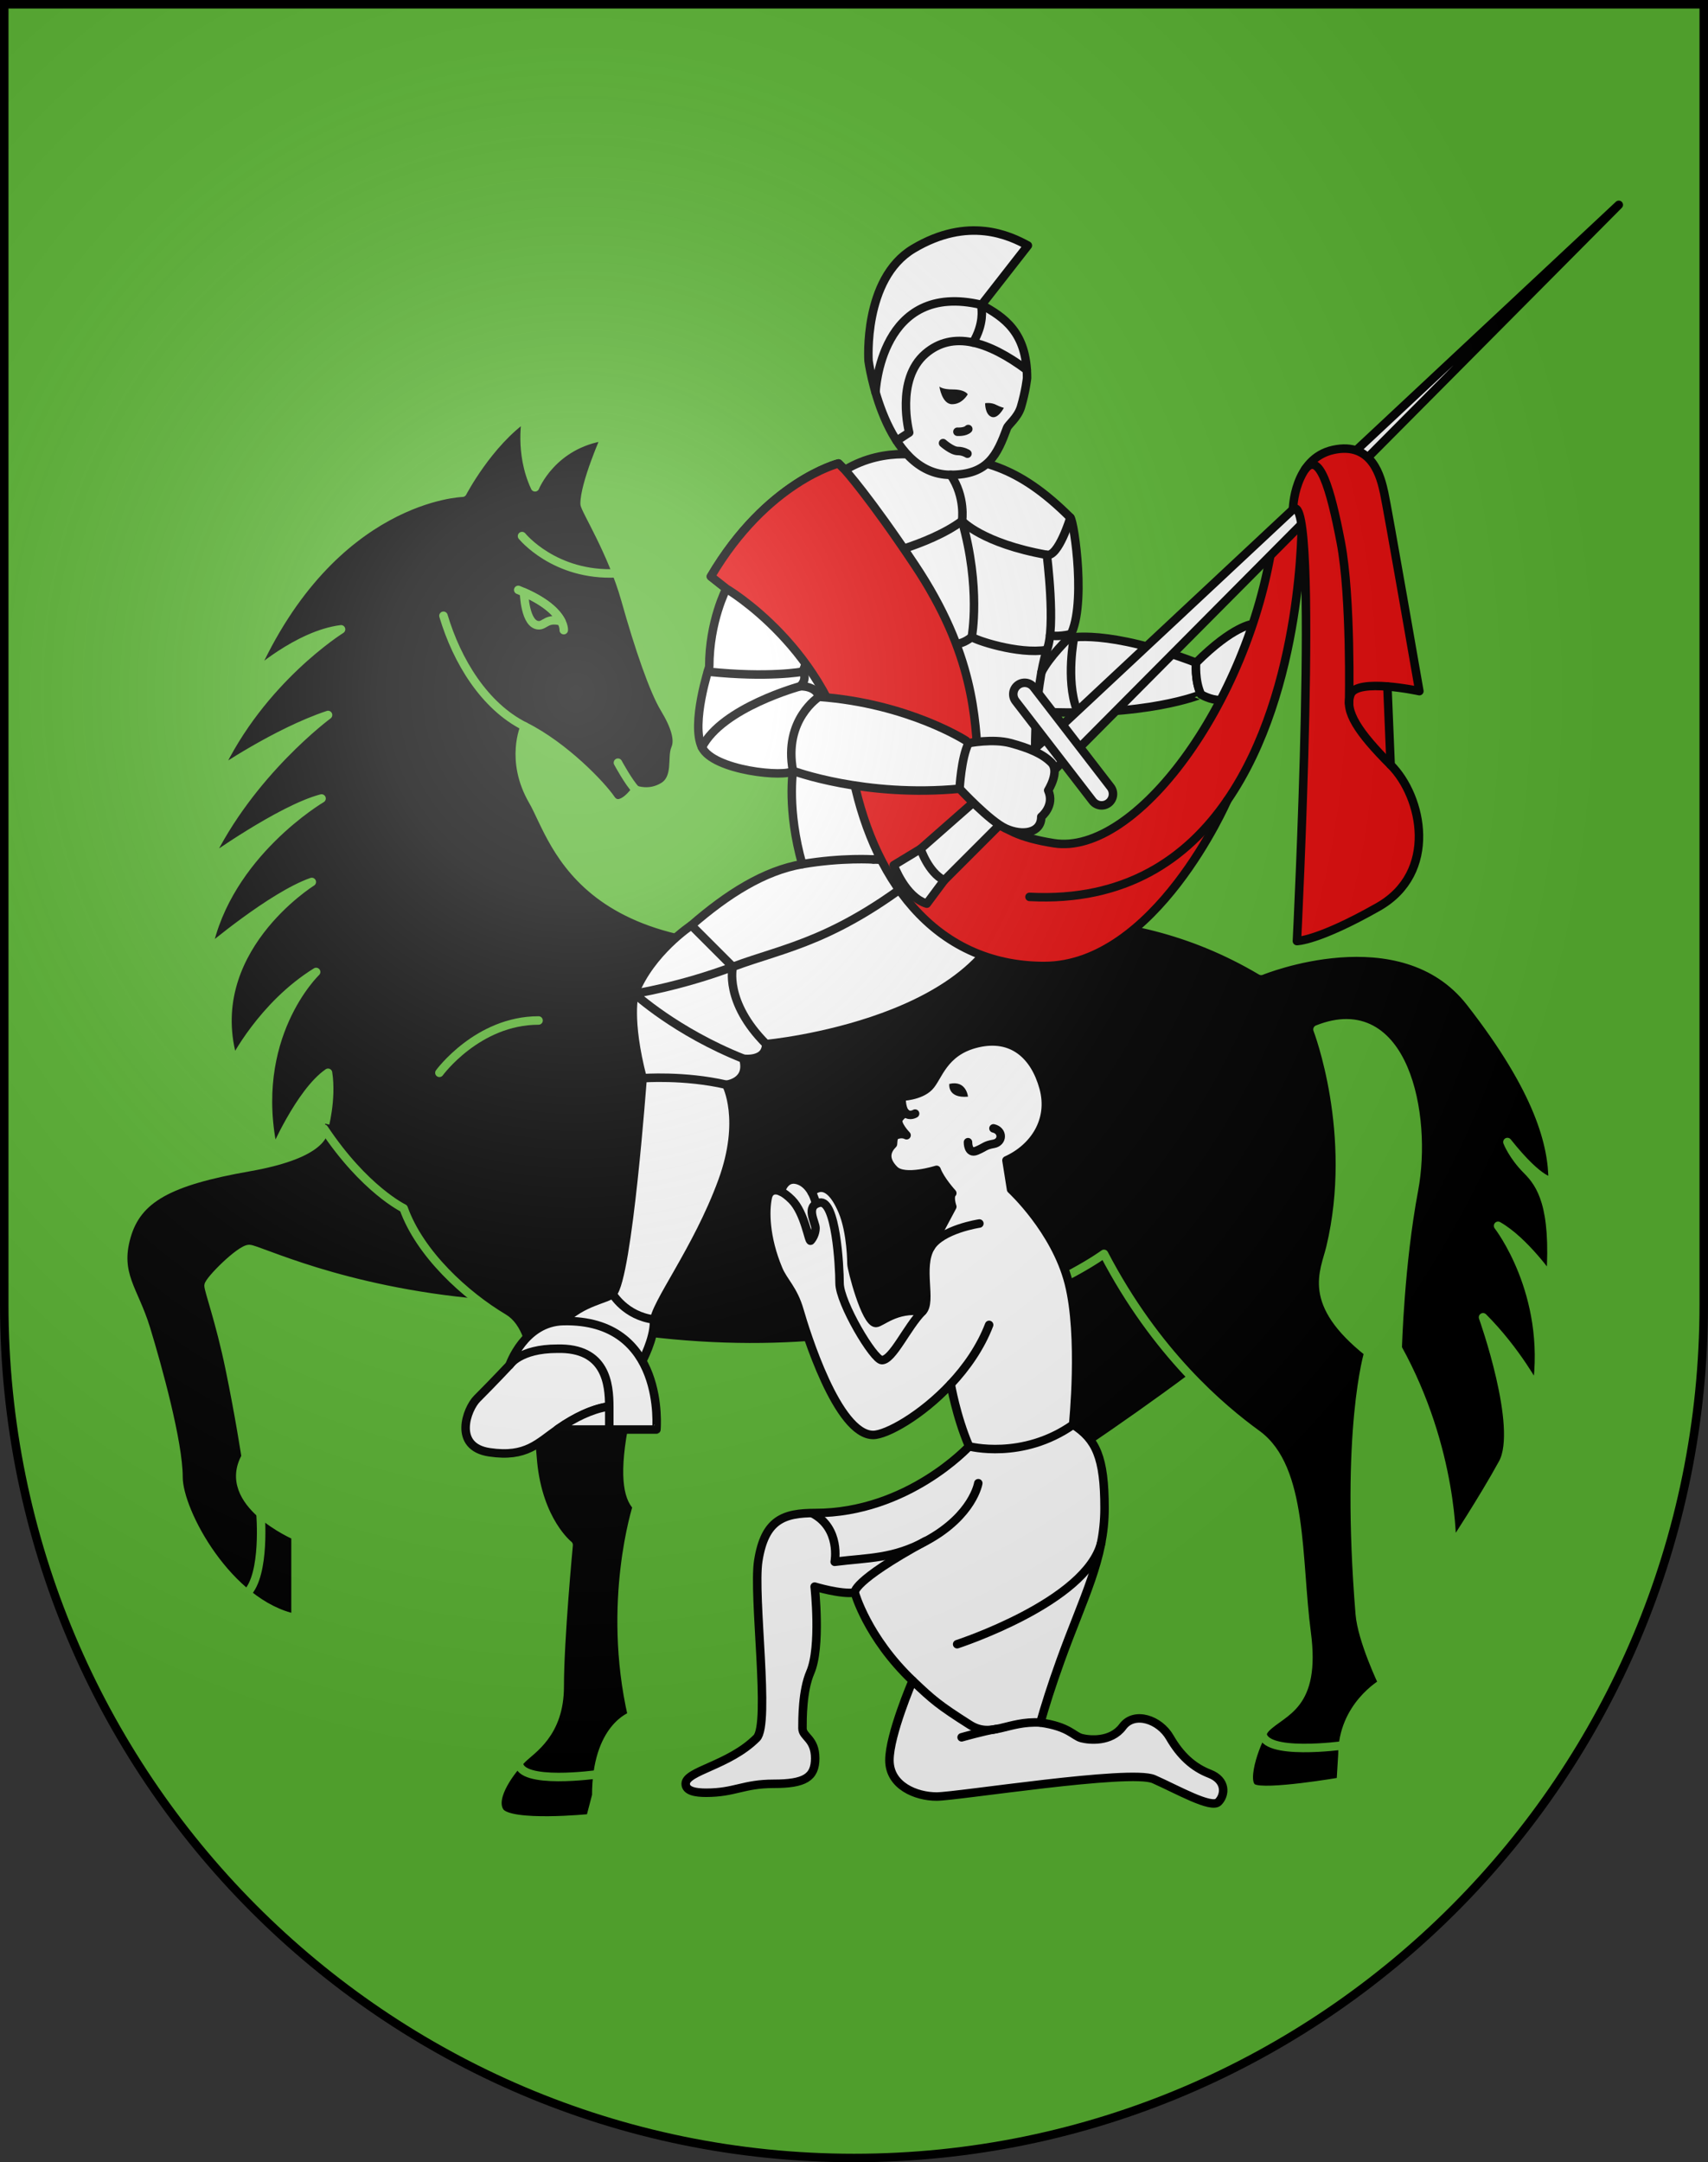 <?xml version="1.0" encoding="UTF-8" standalone="no"?>
<svg
   xmlns:dc="http://purl.org/dc/elements/1.1/"
   xmlns:cc="http://creativecommons.org/ns#"
   xmlns:rdf="http://www.w3.org/1999/02/22-rdf-syntax-ns#"
   xmlns:svg="http://www.w3.org/2000/svg"
   xmlns="http://www.w3.org/2000/svg"
   xmlns:xlink="http://www.w3.org/1999/xlink"
   xmlns:sodipodi="http://sodipodi.sourceforge.net/DTD/sodipodi-0.dtd"
   xmlns:inkscape="http://www.inkscape.org/namespaces/inkscape"
   height="763"
   width="603"
   version="1.0"
   id="svg20"
   sodipodi:version="0.32"
   inkscape:version="0.46"
   sodipodi:docname="RoncoSopraAscona-coat_of_arms.svg"
   sodipodi:docbase="C:\Documents and Settings\Steve\Bureau\Blason Villages Suisse pour Wikipédia (par Delta-9)"
   inkscape:output_extension="org.inkscape.output.svg.inkscape">
  <rect width="100%" height="100%" fill="#333333" stroke="none"/>
  <defs
     id="defs29"><inkscape:perspective
   sodipodi:type="inkscape:persp3d"
   inkscape:vp_x="0 : 381.5 : 1"
   inkscape:vp_y="0 : 1000 : 0"
   inkscape:vp_z="603 : 381.5 : 1"
   inkscape:persp3d-origin="301.5 : 254.33333 : 1"
   id="perspective28" />
<linearGradient
   id="linearGradient2893">
  <stop
     style="stop-color:#ffffff;stop-opacity:0.314;"
     offset="0"
     id="stop2895" />
  <stop
     id="stop2897"
     offset="0.19"
     style="stop-color:#ffffff;stop-opacity:0.251;" />
  <stop
     style="stop-color:#6b6b6b;stop-opacity:0.125;"
     offset="0.6"
     id="stop2901" />
  <stop
     style="stop-color:#000000;stop-opacity:0.125;"
     offset="1"
     id="stop2899" />
</linearGradient>
<linearGradient
   id="linearGradient2955">
  <stop
     style="stop-color:white;stop-opacity:0;"
     offset="0"
     id="stop2965" />
  <stop
     style="stop-color:black;stop-opacity:0.646;"
     offset="1"
     id="stop2959" />
</linearGradient>
<radialGradient
   inkscape:collect="always"
   xlink:href="#linearGradient2893"
   id="radialGradient3236"
   gradientUnits="userSpaceOnUse"
   gradientTransform="matrix(1.215,1.531577e-24,1.464684e-23,1.267,-839.192,-490.489)"
   cx="858.042"
   cy="579.933"
   fx="858.042"
   fy="579.933"
   r="300" />
<inkscape:perspective
   id="perspective2767"
   inkscape:persp3d-origin="306 : 264 : 1"
   inkscape:vp_z="612 : 396 : 1"
   inkscape:vp_y="0 : 1000 : 0"
   inkscape:vp_x="0 : 396 : 1"
   sodipodi:type="inkscape:persp3d" />
<inkscape:perspective
   id="perspective2836"
   inkscape:persp3d-origin="306 : 264 : 1"
   inkscape:vp_z="612 : 396 : 1"
   inkscape:vp_y="0 : 1000 : 0"
   inkscape:vp_x="0 : 396 : 1"
   sodipodi:type="inkscape:persp3d" />

	
	
	

	

		
		
		
		
		
		
		
	
		
		
		
		
		
		
		
		
		
		
		
		
		
		
	
		
		
	
			
			
			
			
			
			
			
			
		
			
			
			
			
		
			
			
			
		
			
			
		
			
			
			
			
		
			
			
			
		
			
			
			
			
			
			
				
			
			
			
			
			
				
			
			
			
			
			
		
			
			
			
			
			
			
			
			
		
			
			
			
		</defs>
  <sodipodi:namedview
     inkscape:window-height="691"
     inkscape:window-width="939"
     inkscape:pageshadow="2"
     inkscape:pageopacity="0.0"
     guidetolerance="10.0"
     gridtolerance="10.0"
     objecttolerance="10.0"
     borderopacity="1.0"
     bordercolor="#666666"
     pagecolor="#ffffff"
     id="base"
     inkscape:zoom="0.43249343"
     inkscape:cx="398.81902"
     inkscape:cy="346.14481"
     inkscape:window-x="1318"
     inkscape:window-y="93"
     inkscape:current-layer="layer2"
     showgrid="false"
     showguides="true"
     inkscape:guide-bbox="true">
    <sodipodi:guide
       orientation="horizontal"
       position="761.5"
       id="guide1885" />
    <sodipodi:guide
       orientation="vertical"
       position="1.5"
       id="guide1887" />
    <sodipodi:guide
       orientation="horizontal"
       position="1.5"
       id="guide1889" />
    <sodipodi:guide
       orientation="vertical"
       position="601.5"
       id="guide1891" />
    <sodipodi:guide
       orientation="vertical"
       position="301.501"
       id="guide1893" />
  </sodipodi:namedview>
  <desc
     id="desc22">Coat of Arms of Canton of Freiburg (Fribourg)</desc>
  <g
     inkscape:groupmode="layer"
     id="layer1"
     inkscape:label="Fond écu"
     style="opacity:1"
     sodipodi:insensitive="true">
    <path
       d="M 1.5,1.5 L 1.5,460.368 C 1.5,626.679 135.814,761.5 301.5,761.5 C 467.186,761.5 601.5,626.679 601.5,460.368 L 601.5,1.5 L 1.5,1.5 z"
       id="path2774"
       style="opacity:1;fill:#5ab532" />
  </g>
  <g
     inkscape:groupmode="layer"
     id="layer2"
     inkscape:label="Meubles"
     style="opacity:1"
     sodipodi:insensitive="true">
    <path
       id="path2681"
       d="M 143.745,405.349 L 114.38,398.271 C 114.38,398.271 116.198,406.878 87.884,411.853 C 59.571,416.828 48.475,422.95 44.649,436.34 C 40.823,449.73 47.327,455.088 51.536,468.861 C 55.745,482.635 63.014,509.036 63.014,521.279 C 63.014,533.521 80.614,566.044 104.336,571.017 L 104.336,541.939 C 104.336,541.939 77.553,530.46 86.736,514.008 C 86.736,514.008 84.536,499.565 81.092,482.921 C 77.649,466.278 73.631,455.374 73.631,453.651 C 73.631,451.929 84.822,440.739 87.979,440.739 C 91.135,440.739 120.31,455.595 170,459.932 L 165.169,442.173 L 143.745,405.349 z"
       style="stroke:#5ab532;stroke-width:3;stroke-linecap:round;stroke-linejoin:round" />
    <path
       id="path2683"
       d="M 384.357,437.057 C 384.357,437.057 366.656,465.375 348.387,507.836 L 367.952,522.809 C 367.952,522.809 396.647,504.062 420.768,486.014 L 420.768,450.879 L 384.357,437.057 z"
       style="stroke:#5ab532;stroke-width:3;stroke-linecap:round;stroke-linejoin:round" />
    <path
       id="path2685"
       d="M 115.814,378.566 C 105.866,385.453 96.684,406.879 96.684,406.879 C 87.501,365.94 111.606,342.984 111.606,342.984 C 92.476,354.845 82.528,374.74 82.528,374.74 C 70.667,335.714 110.075,311.227 110.075,311.227 C 95.918,316.201 73.345,335.331 73.345,335.331 C 80.232,301.279 113.519,281.767 113.519,281.767 C 98.98,285.593 73.345,303.958 73.345,303.958 C 88.266,272.584 115.814,252.306 115.814,252.306 C 97.449,258.428 76.788,272.584 76.788,272.584 C 92.092,239.68 120.405,222.08 120.405,222.08 C 105.1,223.993 89.223,238.341 89.223,238.341 C 117.345,175.02 163.257,173.871 163.257,173.871 C 163.257,173.871 172.439,156.27 185.831,147.088 C 185.831,147.088 183.153,159.714 188.893,171.958 C 188.893,171.958 195.014,156.653 213.762,153.975 C 213.762,153.975 206.397,170.523 206.397,177.793 C 206.397,179.61 216.057,194.723 220.84,211.749 C 225.623,228.775 230.788,243.697 234.614,250.01 C 238.44,256.323 239.779,261.106 238.44,264.167 C 237.101,267.228 239.206,274.497 234.232,277.558 C 229.258,280.619 224.476,278.706 224.476,278.706 C 224.476,278.706 218.927,286.742 215.675,281.958 C 212.424,277.175 199.414,263.401 185.258,256.323 C 185.258,256.323 179.806,268.279 188.128,282.627 C 196.45,296.975 205.751,343.844 308.649,328.252 C 346.527,322.513 395.883,313.331 445.24,342.6 C 445.24,342.6 494.595,322.323 519.083,353.696 C 543.571,385.07 548.162,404.2 548.162,416.826 C 548.162,416.826 544.097,417.926 532.188,403.004 C 532.188,403.004 534.053,407.883 539.075,412.904 C 544.097,417.925 549.118,425.53 547.396,451.069 C 547.396,451.069 538.213,437.869 528.887,432.56 C 528.887,432.56 547.396,456.234 542.518,490.094 C 542.518,490.094 535.488,476.751 523.579,464.842 C 523.579,464.842 537.448,503.678 530.561,516.304 C 523.674,528.93 512.58,545.764 512.58,545.764 C 512.58,545.764 513.345,511.711 493.449,475.746 C 493.449,475.746 494.215,446.286 499.188,419.887 C 504.162,393.486 495.743,351.016 465.135,363.26 C 465.135,363.26 479.292,399.99 469.726,440.164 C 467.64,448.925 460.927,459.678 483.118,477.277 C 483.118,477.277 474.726,504.205 480.057,569.485 C 480.823,578.86 488.091,593.971 488.091,593.971 C 488.091,593.971 473.936,602.006 473.936,619.224 L 473.362,628.693 C 473.362,628.693 446.674,633.285 442.371,630.989 C 438.066,628.693 444.093,612.624 446.962,609.755 C 452.988,603.729 464.754,602.294 461.31,576.181 C 457.867,550.069 460.216,518.098 443.806,506.164 C 431.18,496.981 408.128,477.66 389.763,442.46 C 389.763,442.46 331.32,485.79 227.92,473.068 C 227.92,473.068 227.537,482.634 223.712,501.381 C 219.887,520.128 221.608,528.354 224.859,531.607 C 224.859,531.607 213.955,565.276 223.137,605.45 C 223.137,605.45 210.511,609.468 210.511,633.572 L 208.407,641.607 C 208.407,641.607 179.903,644.477 176.459,639.312 C 173.015,634.147 180.859,624.197 184.303,620.753 C 187.746,617.31 197.598,611.763 197.598,595.119 C 197.598,578.475 200.755,545.188 200.755,545.188 C 200.755,545.188 190.137,536.867 188.129,515.918 C 186.12,494.971 187.735,471.047 177.798,465.127 C 164.311,457.093 148.241,442.458 142.503,426.388 C 142.503,426.388 128.729,419.788 114.381,398.267 C 114.38,398.271 117.249,388.132 115.814,378.566 z"
       style="stroke:#5ab532;stroke-width:3;stroke-linecap:round;stroke-linejoin:round" />
    <path
       id="path2687"
       d="M 185.003,209.028 C 185.005,209.134 185.28,220.645 190.279,220.645 C 192.431,220.645 193.186,217.896 198.189,219.27 C 196.871,216.673 193.506,212.794 185.003,209.028 z"
       style="stroke:#5ab532;stroke-width:3;stroke-linecap:round;stroke-linejoin:round" />
    <path
       id="path2691"
       d="M 155.127,378.566 C 155.127,378.566 168.614,360.105 190.135,360.105"
       style="fill:none;stroke:#5ab532;stroke-width:3;stroke-linecap:round;stroke-linejoin:round" />
    <path
       id="path2693"
       d="M 156.562,217.297 C 161.345,233.366 171.102,249.245 185.258,256.323"
       style="fill:none;stroke:#5ab532;stroke-width:3;stroke-linecap:round;stroke-linejoin:round" />
    <path
       id="path2695"
       d="M 184.302,189.176 C 184.302,189.176 195.76,203.372 217.674,202.3"
       style="fill:none;stroke:#5ab532;stroke-width:3;stroke-linecap:round;stroke-linejoin:round" />
    <path
       id="path2697"
       d="M 218.162,269.14 C 218.162,269.14 221.989,276.219 224.475,278.705"
       style="fill:none;stroke:#5ab532;stroke-width:3;stroke-linecap:round;stroke-linejoin:round" />
    <path
       id="path2699"
       d="M 199.032,222.367 C 199.032,222.367 199.749,214.906 182.962,208.162"
       style="fill:none;stroke:#5ab532;stroke-width:3;stroke-linecap:round;stroke-linejoin:round" />
    <path
       id="path2701"
       d="M 474.12,615.906 C 474.12,615.906 445.71,619.821 445.71,611.489"
       style="fill:none;stroke:#5ab532;stroke-width:3;stroke-linecap:round;stroke-linejoin:round" />
    <path
       id="path2703"
       d="M 210.972,626.101 C 210.972,626.101 183.166,630.048 183.166,621.959"
       style="fill:none;stroke:#5ab532;stroke-width:3;stroke-linecap:round;stroke-linejoin:round" />
    <path
       id="path2705"
       d="M 91.958,534.02 C 91.958,534.02 93.827,555.586 87.144,562.269"
       style="fill:none;stroke:#5ab532;stroke-width:3;stroke-linecap:round;stroke-linejoin:round" />
    <path
       style="fill:#ffffff;stroke:#000000;stroke-width:3;stroke-linecap:round;stroke-linejoin:round"
       d="M 367.304,607.853 C 368.891,602.243 371.166,594.941 374.362,586.083 C 382.541,563.413 389.953,550.166 389.953,532.184 C 389.953,514.201 386.893,507.888 378.858,502.723 C 378.858,502.723 382.11,471.539 377.328,452.792 C 372.547,434.045 356.953,419.696 356.953,419.696 L 355.328,409.462 C 365.085,405.061 371.588,395.306 368.432,383.827 C 365.276,372.349 357.337,365.27 345.093,368.14 C 332.85,371.01 331.273,380.24 327.972,383.54 C 324.672,386.84 318.263,387.007 318.263,387.007 C 318.263,390.347 318.941,392.019 319.787,392.803 C 319.787,392.803 318.55,392.961 317.33,394.754 C 316.11,396.548 320.056,400.601 320.056,400.601 C 318.119,399.633 316.147,400.601 315.752,400.996 C 315.357,401.391 315.25,403.723 315.25,403.723 C 313.385,405.588 311.615,408.698 315.729,412.81 C 319.339,416.42 330.651,412.81 330.651,412.81 C 331.99,416.446 336.198,421.036 336.198,421.036 C 334.955,422.279 336.198,425.819 336.198,425.819 L 328.547,440.167 C 324.335,447.221 329.12,459.298 325.676,462.741 C 316.207,461.45 311.09,466.853 309.225,466.853 C 305.495,466.853 300.616,447.626 300.616,446.049 C 300.616,446.049 300.616,434.858 297.46,427.397 C 291.885,414.219 286.564,420.728 286.564,420.728 C 285.618,419.034 284.116,417.236 281.82,416.493 C 276.942,414.915 275.687,420.473 275.687,420.473 C 273.284,419.369 271.545,420.297 271.06,422.519 C 270.056,427.11 270.035,436.575 274.79,447.915 C 276.655,452.362 280.099,454.945 282.25,462.406 C 284.402,469.867 295.641,506.358 308.268,506.358 C 312.9,506.358 325.231,499.559 335.667,488.426 C 335.667,488.426 337.537,499.662 342.128,510.375 C 342.128,510.375 320.51,533.905 287.798,533.905 C 276.701,533.905 270.006,536.202 267.711,550.739 C 265.768,563.043 272.016,608.417 267.138,613.295 C 257.381,623.053 242.077,624.87 242.077,629.461 C 242.077,632.044 245.616,632.618 249.251,632.618 C 259.486,632.618 262.355,629.461 273.164,629.461 C 283.973,629.461 287.799,627.262 287.799,620.471 C 287.799,613.392 283.303,613.01 283.303,609.854 C 283.303,606.697 283.259,596.572 286.077,590.101 C 289.951,581.205 287.606,559.875 287.606,559.875 C 287.606,559.875 296.885,562.697 301.763,561.979 C 301.763,561.979 306.094,577.753 322.195,593.083 C 322.195,593.083 314.007,612.146 314.007,621.139 C 314.007,630.132 323.381,633.956 330.651,633.956 C 337.92,633.956 399.137,624.199 407.364,627.835 C 415.591,631.47 427.641,638.357 430.129,635.869 C 432.616,633.382 433,628.217 427.069,625.922 C 421.138,623.626 416.641,619.418 413.006,613.105 C 409.372,606.792 400.476,603.73 396.362,609.279 C 392.25,614.827 384.549,614.061 381.823,613.344 C 378.909,612.577 377.443,609.287 367.304,607.853 z"
       id="path2709" />
    <path
       style="fill:none;stroke:#000000;stroke-width:3;stroke-linecap:round;stroke-linejoin:round"
       d="M 345.763,431.749 C 345.763,431.749 332.372,433.758 328.545,440.166"
       id="path2711" />
    <path
       style="fill:none;stroke:#000000;stroke-width:3;stroke-linecap:round;stroke-linejoin:round"
       d="M 325.674,462.74 C 320.222,468.192 315.154,479.957 311.328,479.957 C 308.457,479.957 296.405,459.679 296.405,452.792 C 296.405,446.671 295.09,423.118 289.353,424.409 C 284.159,425.578 287.915,431.342 287.915,433.35 C 287.915,435.358 286.839,437.152 286.193,437.798 C 285.547,438.444 284.184,428.041 279.521,423.378 C 278.06,421.916 276.781,420.976 275.684,420.472"
       id="path2713" />
    <path
       style="fill:none;stroke:#000000;stroke-width:3;stroke-linecap:round;stroke-linejoin:round"
       d="M 286.562,420.728 C 287.626,422.634 287.988,424.41 287.988,424.41"
       id="path2715" />
    <path
       style="fill:none;stroke:#000000;stroke-width:3;stroke-linecap:round;stroke-linejoin:round"
       d="M 349.205,467.523 C 346.162,475.457 341.179,482.545 335.666,488.425"
       id="path2717" />
    <path
       style="fill:none;stroke:#000000;stroke-width:3;stroke-linecap:round;stroke-linejoin:round"
       d="M 323.068,392.962 C 323.068,392.962 321.194,394.109 319.786,392.804"
       id="path2719" />
    <path
       style="fill:none;stroke:#000000;stroke-width:3;stroke-linecap:round;stroke-linejoin:round"
       d="M 301.762,561.979 C 301.762,561.979 300.491,558.178 326.717,543.841"
       id="path2721" />
    <path
       style="fill:none;stroke:#000000;stroke-width:3;stroke-linecap:round;stroke-linejoin:round"
       d="M 337.918,580.201 C 337.918,580.201 383.648,565.344 388.809,544.267"
       id="path2723" />
    <path
       style="fill:none;stroke:#000000;stroke-width:3;stroke-linecap:round;stroke-linejoin:round"
       d="M 342.127,510.375 C 342.127,510.375 360.875,515.347 378.857,502.723"
       id="path2725" />
    <path
       style="fill:none;stroke:#000000;stroke-width:3;stroke-linecap:round;stroke-linejoin:round"
       d="M 286.876,534.051 C 296.946,539.395 294.683,551.122 294.683,551.122 C 306.691,549.595 315.289,550.177 327.276,543.599 C 343.576,534.655 345.379,523.384 345.379,523.384"
       id="path2727" />
    <path
       style="fill:none;stroke:#000000;stroke-width:3;stroke-linecap:round;stroke-linejoin:round"
       d="M 339.496,613.057 C 339.496,613.057 347.082,610.889 351.626,610.14"
       id="path2729" />
    <path
       style="fill:none;stroke:#000000;stroke-width:3;stroke-linecap:round;stroke-linejoin:round"
       d="M 322.193,593.083 C 329.355,599.902 331.534,601.741 342.266,608.565 C 349.996,613.551 355.614,607.174 367.303,607.852"
       id="path2731" />
    <path
       style="fill:none;stroke:#000000;stroke-width:3;stroke-linecap:round;stroke-linejoin:round"
       d="M 341.744,403.054 C 341.744,403.054 341.649,407.361 344.758,406.068 C 347.866,404.776 347.579,404.202 350.831,403.628 C 354.083,403.055 354.18,398.941 350.736,398.176"
       id="path2733" />
    <path
       d="M 335.144,382.488 C 335.144,382.488 334.378,387.654 341.745,386.984 C 341.744,386.984 341.17,381.053 335.144,382.488 z"
       id="path2735" />
    <path
       id="path2741"
       d="M 365.944,251.119 C 365.642,255.146 365.451,259.743 365.451,264.92 C 365.451,277.75 357.43,292.384 357.43,314.48 C 351.692,360.967 270.483,368.427 270.483,368.427 C 270.483,374.74 262.448,373.593 262.448,373.593 C 264.744,381.915 256.422,382.776 256.422,382.776 C 256.422,382.776 263.022,395.02 254.987,416.924 C 246.049,441.289 230.883,460.541 230.883,466.567 C 230.883,472.593 226.754,480.269 226.754,480.269 L 222.944,483.785 L 198.84,469.246 L 198.84,466.185 C 205.789,459.237 214.288,458.486 216.249,456.524 C 221.701,451.072 226.866,380.481 226.866,380.481 C 221.414,359.533 223.996,350.638 223.996,350.638 C 229.735,336.003 244.083,326.534 244.083,326.534 C 256.857,315.427 269.901,307.208 283.221,304.943 C 277.769,285.717 279.953,272.012 279.953,272.012 C 277.514,274.451 251.831,272.012 247.814,263.69 C 243.797,255.368 250.397,235.281 250.397,235.281 C 250.397,219.212 256.423,207.734 256.423,207.734 L 250.971,203.43 C 270.771,169.856 296.023,163.543 296.023,163.543 L 298.319,165.839 C 312.857,157.039 328.163,161.248 328.163,161.248 C 345.38,161.248 359.35,164.115 377.902,182.674 C 379.241,184.013 383.833,215.387 377.328,225.143 C 377.328,225.143 390.719,221.795 422.284,233.847 C 422.284,233.847 421.71,240.16 424.006,245.038 C 424.005,245.036 404.972,253.127 365.944,251.119 z"
       style="fill:#ffffff;stroke:#000000;stroke-width:3;stroke-linecap:round;stroke-linejoin:round" />
    <path
       id="path2743"
       d="M 215.101,496.274 C 209.236,497.079 202.995,500.126 197.31,504.061 C 189.849,509.226 185.831,514.392 172.822,512.478 C 159.814,510.565 164.787,497.174 168.423,493.54 C 174.21,487.754 179.901,481.679 179.901,481.679 L 185.353,475.176 L 197.501,471.827 L 209.361,472.211 C 209.361,472.211 217.683,476.514 217.683,476.992 C 217.683,477.471 222.179,488.376 222.179,488.376 L 220.17,497.176 L 215.099,496.273"
       style="fill:#ffffff;stroke:#000000;stroke-width:3;stroke-linecap:round;stroke-linejoin:round" />
    <path
       id="path2745"
       d="M 198.84,466.184 C 185.069,466.495 179.901,481.679 179.901,481.679 C 179.901,481.679 183.465,475.929 196.723,475.929 C 213.973,475.501 215.079,488.493 215.099,496.273 L 215.1,496.275 C 215.1,496.275 215.1,496.275 215.099,496.275 C 215.099,496.32 215.1,496.366 215.1,496.41 L 214.363,496.41 C 208.714,497.358 202.758,500.291 197.309,504.062 C 197.124,504.19 196.945,504.317 196.763,504.445 L 231.743,504.445 C 231.745,504.444 235.321,465.359 198.84,466.184 z"
       style="fill:#ffffff;stroke:#000000;stroke-width:3;stroke-linecap:round;stroke-linejoin:round" />
    <path
       id="path2749"
       d="M 346.526,107.584 L 362.882,86.636 C 356.569,83.192 341.933,76.141 322.422,87.783 C 304.63,98.401 306.639,127.383 306.639,127.383 C 306.639,127.383 312.091,167.557 335.621,167.557 C 348.843,167.557 352.035,160.464 355.525,151.018 C 355.975,149.8 359.2,147.47 360.399,143.769 C 362.134,137.976 362.595,133.409 362.595,133.409 C 362.597,117.054 354.274,111.889 346.526,107.584 z"
       style="fill:#ffffff;stroke:#000000;stroke-width:3;stroke-linecap:round;stroke-linejoin:round" />
    <path
       id="path2751"
       d="M 309.1,138.41 C 309.1,138.41 310.658,98.976 346.527,107.585"
       style="fill:none;stroke:#000000;stroke-width:3;stroke-linecap:round;stroke-linejoin:round" />
    <path
       id="path2753"
       d="M 346.526,108.732 C 346.526,108.732 347.542,114.269 343.525,120.869"
       style="fill:none;stroke:#000000;stroke-width:3;stroke-linecap:round;stroke-linejoin:round" />
    <path
       id="path2755"
       d="M 362.504,130.531 C 348.926,120.477 336.401,116.508 326.727,124.802 C 316.016,133.985 320.988,152.636 320.988,152.636 L 316.557,155.53"
       style="fill:none;stroke:#000000;stroke-width:3;stroke-linecap:round;stroke-linejoin:round" />
    <path
       id="path2757"
       d="M 332.943,156.367 C 332.943,156.367 336.099,159.141 338.108,159.141 C 340.117,159.141 341.551,160.097 341.551,160.097"
       style="fill:none;stroke:#000000;stroke-width:3;stroke-linecap:round;stroke-linejoin:round" />
    <path
       id="path2759"
       d="M 338.014,152.35 C 338.014,152.35 340.693,152.54 341.84,151.393"
       style="fill:none;stroke:#000000;stroke-width:3;stroke-linecap:round;stroke-linejoin:round" />
    <path
       id="path2761"
       d="M 331.646,136.388 C 331.646,136.388 332.563,137.428 336.388,137.428 C 340.788,137.428 341.649,139.15 341.649,139.15 C 341.649,139.15 339.783,142.641 336.149,142.641 C 332.514,142.641 331.646,136.388 331.646,136.388 z" />
    <path
       id="path2763"
       d="M 354.402,143.921 C 354.402,143.921 352.924,143.518 351.851,142.932 C 349.9,141.864 347.792,142.286 347.792,142.286 C 347.792,142.286 347.7,146.163 350.005,147.095 C 352.311,148.026 354.402,143.921 354.402,143.921 z" />
    <path
       id="path2767"
       d="M 308.361,303.288 C 308.361,303.288 297.429,302.523 283.221,304.94"
       style="fill:none;stroke:#000000;stroke-width:3;stroke-linecap:round;stroke-linejoin:round" />
    <path
       id="path2769"
       d="M 244.083,326.531 L 258.718,341.166 C 258.718,341.166 255.562,353.505 270.483,368.427"
       style="fill:none;stroke:#000000;stroke-width:3;stroke-linecap:round;stroke-linejoin:round" />
    <path
       id="path2771"
       d="M 262.449,373.592 C 238.632,364.122 223.997,350.635 223.997,350.635 C 223.997,350.635 239.923,348.196 258.719,341.165 C 277.515,334.135 295.642,332.27 328.546,305.487 C 328.546,305.487 316.11,303.443 308.362,303.287"
       style="fill:none;stroke:#000000;stroke-width:3;stroke-linecap:round;stroke-linejoin:round" />
    <path
       id="path2773"
       d="M 226.866,380.479 C 226.866,380.479 241.501,379.331 256.423,382.775"
       style="fill:none;stroke:#000000;stroke-width:3;stroke-linecap:round;stroke-linejoin:round" />
    <path
       id="path2775"
       d="M 319.09,193.622 C 325.247,191.605 333.636,188.309 339.64,183.82 C 339.64,183.82 346.814,191.738 369.582,195.796 C 369.582,195.796 372.837,221.426 369.582,229.358"
       style="fill:none;stroke:#000000;stroke-width:3;stroke-linecap:round;stroke-linejoin:round" />
    <line
       id="line2777"
       y2="504.444"
       x2="215.101"
       y1="496.409"
       x1="215.101"
       style="fill:none;stroke:#000000;stroke-width:3;stroke-linecap:round;stroke-linejoin:round" />
    <path
       id="path2779"
       d="M 216.249,456.522 C 216.249,456.522 220.665,464.347 230.987,465.647"
       style="fill:none;stroke:#000000;stroke-width:3;stroke-linecap:round;stroke-linejoin:round" />
    <path
       id="path2781"
       d="M 343.083,224.758 C 343.083,224.758 340.274,227.188 337.566,227.188"
       style="fill:none;stroke:#000000;stroke-width:3;stroke-linecap:round;stroke-linejoin:round" />
    <path
       id="path2783"
       d="M 289.136,245.897 C 287.988,241.879 282.536,242.167 282.536,242.167 C 285.262,239.441 283.397,237.002 283.397,237.002 C 283.397,237.002 271.438,239.297 249.87,237.002"
       style="fill:none;stroke:#000000;stroke-width:3;stroke-linecap:round;stroke-linejoin:round" />
    <path
       id="path2785"
       d="M 282.536,242.167 C 282.536,242.167 254.988,249.628 247.814,263.688"
       style="fill:none;stroke:#000000;stroke-width:3;stroke-linecap:round;stroke-linejoin:round" />
    <line
       id="line2787"
       y2="234.278"
       x2="284.451"
       y1="237.001"
       x1="283.396"
       style="fill:none;stroke:#000000;stroke-width:3;stroke-linecap:round;stroke-linejoin:round" />
    <path
       id="path2789"
       d="M 377.327,225.141 C 377.327,225.141 370.47,231.704 367.681,237.223"
       style="fill:none;stroke:#000000;stroke-width:3;stroke-linecap:round;stroke-linejoin:round" />
    <path
       id="path2791"
       d="M 379.201,224.867 C 379.201,224.867 376.226,239.6 380.1,250.281"
       style="fill:none;stroke:#000000;stroke-width:3;stroke-linecap:round;stroke-linejoin:round" />
    <path
       id="path2793"
       d="M 370.698,224.224 C 370.698,224.224 373.368,224.87 378.097,223.762"
       style="fill:none;stroke:#000000;stroke-width:3;stroke-linecap:round;stroke-linejoin:round" />
    <path
       id="path2795"
       d="M 335.622,167.558 C 340.978,175.401 339.64,183.819 339.64,183.819 C 346.336,207.349 343.083,224.757 343.083,224.757 C 344.092,225.767 359.348,231.018 369.582,229.359 C 369.582,229.359 367.04,236.46 365.944,251.118"
       style="fill:none;stroke:#000000;stroke-width:3;stroke-linecap:round;stroke-linejoin:round" />
    <path
       id="path2797"
       d="M 377.901,182.671 C 377.901,182.671 373.663,196.596 369.582,195.795"
       style="fill:#ffffff;stroke:#000000;stroke-width:3;stroke-linecap:round;stroke-linejoin:round" />
    <path
       id="path2801"
       d="M 442.268,220.226 C 442.268,220.226 435.34,220.788 422.284,233.845 C 422.284,233.845 421.71,240.158 424.006,245.036 C 424.006,245.036 427.183,247.05 430.902,247.05 L 441.222,245.323 L 447.248,219.784 L 442.268,220.226 z"
       style="fill:#ffffff;stroke:#000000;stroke-width:3;stroke-linecap:round;stroke-linejoin:round" />
    <path
       id="path2803"
       d="M 459.587,183.627 L 449.257,191.375 C 440.649,248.479 400.829,302.072 372.066,297.548 C 324.374,290.047 364.892,262.253 322.997,199.409 C 307.017,175.437 298.319,165.835 298.319,165.835 L 296.023,163.539 C 296.023,163.539 270.771,169.852 250.971,203.426 L 256.423,207.73 C 256.423,207.73 292.866,228.965 300.614,271.434 C 307.491,309.132 329.31,340.877 368.622,340.877 C 407.935,340.877 433.254,282.479 433.254,282.479 C 460.397,243.073 459.587,183.627 459.587,183.627 z"
       style="fill:#e20909;stroke:#000000;stroke-width:3;stroke-linecap:round;stroke-linejoin:round" />
    <path
       id="path2805"
       d="M 433.254,282.481 C 419.036,303.123 397.149,318.266 363.457,316.488"
       style="fill:none;stroke:#000000;stroke-width:3;stroke-linecap:round;stroke-linejoin:round" />
    <polygon
       id="polygon2809"
       points="374.648,256.228 571.5,72.289 380.771,264.166 374.648,256.228 "
       style="fill:#ffffff;stroke:#000000;stroke-width:3;stroke-linecap:round;stroke-linejoin:round"
       transform="translate(-3e-6,0)" />
    <path
       id="path2811"
       d="M 372.353,257.949 L 325.005,299.557 L 315.535,305.296 C 315.535,305.296 319.554,316.583 327.205,318.879 L 333.327,310.653 L 378.761,265.218 L 372.353,257.949 z"
       style="fill:#ffffff;stroke:#000000;stroke-width:3;stroke-linecap:round;stroke-linejoin:round" />
    <path
       id="path2813"
       d="M 359.299,241.779 C 357.542,243.134 357.216,245.657 358.571,247.414 L 385.735,282.636 C 387.09,284.392 389.612,284.719 391.37,283.364 C 393.127,282.009 393.453,279.486 392.098,277.729 L 364.934,242.507 C 363.578,240.75 361.057,240.424 359.299,241.779 z"
       style="fill:#ffffff;stroke:#000000;stroke-width:3;stroke-linecap:round;stroke-linejoin:round" />
    <path
       id="path2815"
       d="M 325.005,299.558 C 325.005,299.558 327.732,307.832 333.327,310.654"
       style="fill:#ffffff;stroke:#000000;stroke-width:3;stroke-linecap:round;stroke-linejoin:round" />
    <path
       id="path2819"
       d="M 341.074,261.393 C 341.074,261.393 320.701,248.193 289.136,245.897 C 289.136,245.897 276.51,253.932 279.953,272.01 C 279.953,272.01 305.205,281.48 338.779,278.323 C 338.779,278.323 349.396,289.802 355.135,292.384 C 360.874,294.966 367.617,294.106 367.617,288.223 C 367.617,288.223 372.495,284.349 370.056,278.897 C 370.056,278.897 374.288,272.225 371.131,269.068 C 367.975,265.912 363.168,263.975 356.856,262.253 C 350.543,260.531 341.934,262.253 341.934,262.253"
       style="fill:#ffffff;stroke:#000000;stroke-width:3;stroke-linecap:round;stroke-linejoin:round" />
    <path
       id="path2821"
       d="M 338.779,278.323 C 338.779,278.323 339.352,267.419 341.935,262.254"
       style="fill:#ffffff;stroke:#000000;stroke-width:3;stroke-linecap:round;stroke-linejoin:round" />
    <path
       id="path2825"
       d="M 489.815,242.238 C 495.601,242.693 501.1,243.888 501.1,243.888 C 501.1,243.888 489.814,179.036 488.665,173.871 C 487.518,168.706 484.647,155.698 470.683,158.758 C 456.717,161.819 456.473,179.77 456.473,179.77 C 465.985,170.881 457.867,332.079 457.867,332.079 C 457.867,332.079 465.327,332.079 486.562,320.027 C 507.796,307.975 502.25,281.193 490.961,269.905 L 489.815,242.238 z"
       style="fill:#e20909;stroke:#000000;stroke-width:3;stroke-linecap:round;stroke-linejoin:round" />
    <path
       id="path2827"
       d="M 489.815,242.238 C 484.028,241.783 477.953,242.071 476.805,245.036 C 474.509,250.967 479.673,258.619 490.961,269.906"
       style="fill:none;stroke:#000000;stroke-width:3;stroke-linecap:round;stroke-linejoin:round" />
    <path
       id="path2829"
       d="M 476.279,248.171 C 476.279,248.171 477.092,210.888 473.361,191.376 C 469.631,171.863 465.716,159.309 460.787,165.585"
       style="fill:none;stroke:#000000;stroke-width:3;stroke-linecap:round;stroke-linejoin:round" />
  </g>
  <g
     inkscape:groupmode="layer"
     id="layer3"
     inkscape:label="Reflet final"
     style="display:inline"
     sodipodi:insensitive="true">
    <path
       style="fill:url(#radialGradient3236);fill-opacity:1"
       d="M 1.5,1.5 L 1.5,460.368 C 1.5,626.679 135.815,761.5 301.5,761.5 C 467.185,761.5 601.5,626.679 601.5,460.368 L 601.5,1.5 L 1.5,1.5 z "
       id="path2346" />
  </g>
  <g
     inkscape:groupmode="layer"
     id="layer4"
     inkscape:label="Contour final"
     style="display:inline"
     sodipodi:insensitive="true">
    <path
       style="fill:none;fill-opacity:1;stroke:#000000;stroke-width:3;stroke-miterlimit:4;stroke-dasharray:none;stroke-opacity:1"
       d="M 1.5,1.5 L 1.5,460.368 C 1.5,626.679 135.815,761.5 301.5,761.5 C 467.185,761.5 601.5,626.679 601.5,460.368 L 601.5,1.5 L 1.5,1.5 z "
       id="path3239" />
  </g>
</svg>
